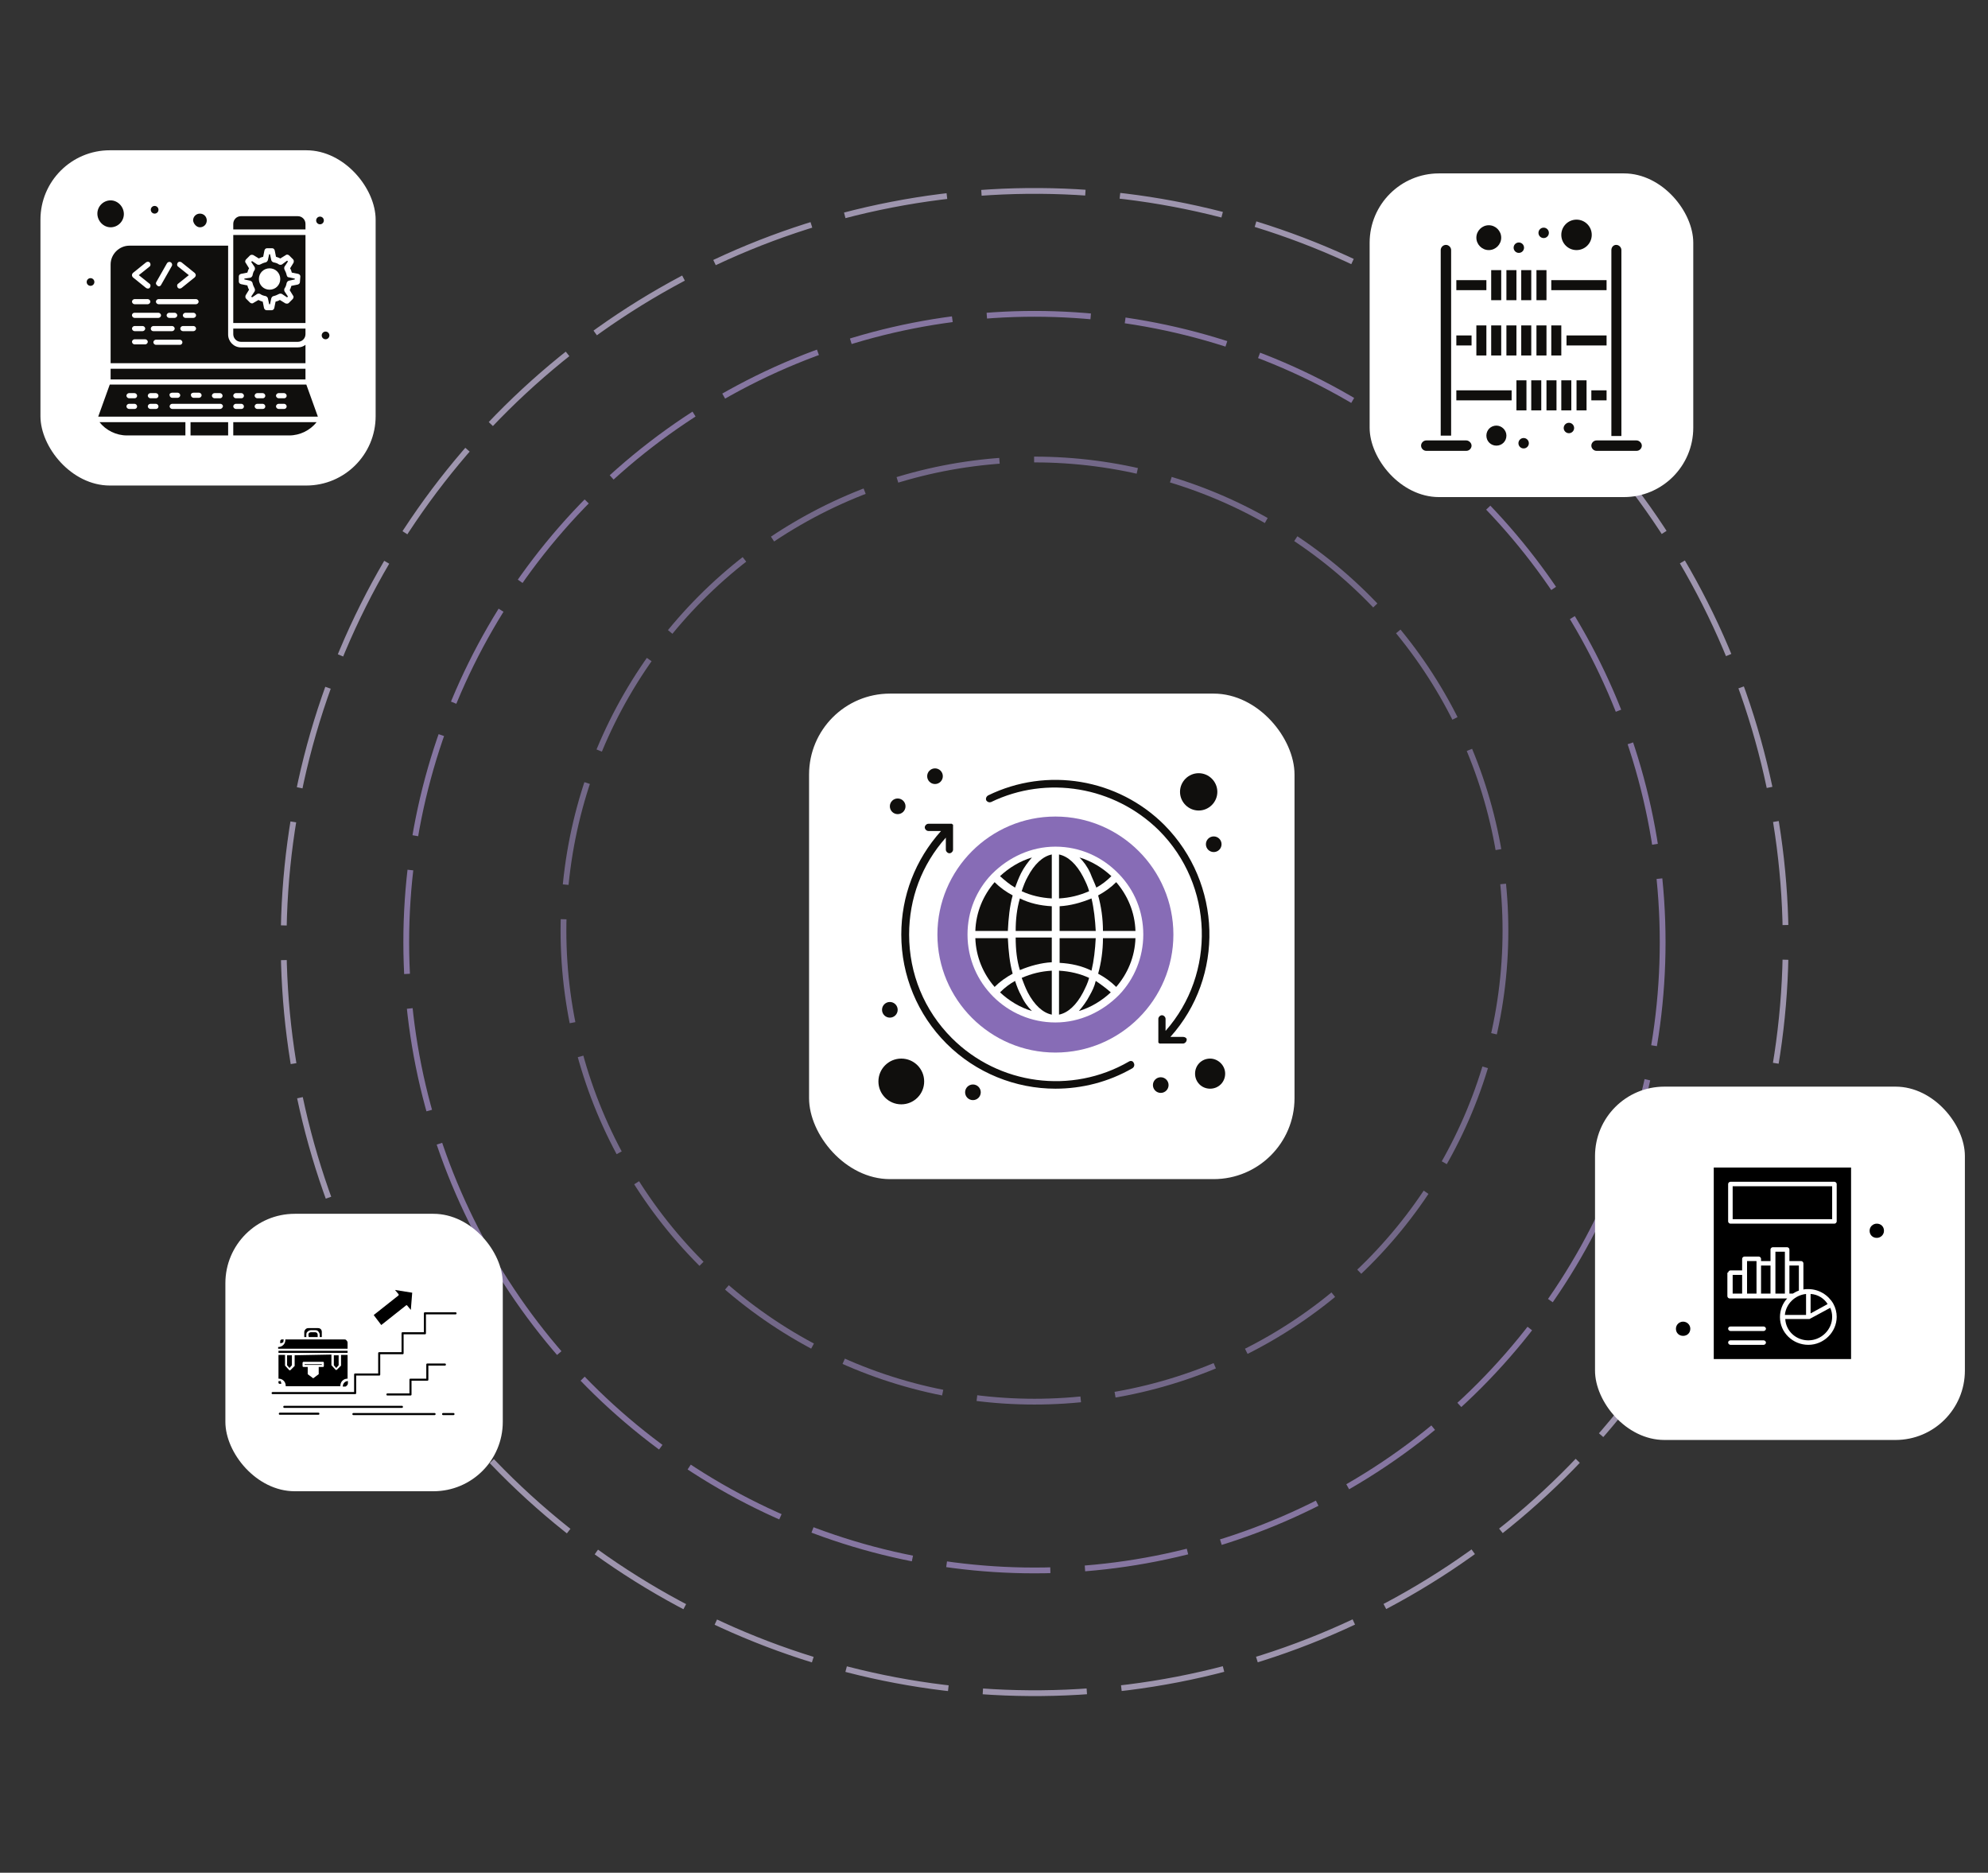 <svg width="344" height="324" viewBox="0 0 344 324" fill="none" xmlns="http://www.w3.org/2000/svg">
<rect x="0" y="0" width="344" height="324" fill="#333333" stroke="none"/>
<mask id="mask0_3251_13103" style="mask-type:alpha" maskUnits="userSpaceOnUse" x="0" y="0" width="344" height="324">
<rect width="344" height="324" fill="#D9D9D9"/>
</mask>
<g mask="url(#mask0_3251_13103)">
<circle opacity="0.68" cx="179" cy="163" r="108.703" stroke="#AD96D5" stroke-dasharray="18 6"/>
<circle opacity="0.68" cx="179" cy="161" r="81.5" stroke="#9281B0" stroke-dasharray="18 6"/>
<circle opacity="0.68" cx="130.428" cy="130.428" r="129.928" transform="matrix(0.755 -0.656 0.656 0.755 -5 150.073)" stroke="#D1C4E8" stroke-dasharray="18 6"/>
<rect x="237" y="30" width="56" height="56" rx="12" fill="white"/>
<path d="M259.766 46.735H258.033V51.935H259.766V46.735Z" fill="#100F0D"/>
<path d="M252.002 48.468H257.201V50.201H252.002V48.468Z" fill="#100F0D"/>
<path d="M265.866 56.301H267.599V61.501H265.866V56.301Z" fill="#100F0D"/>
<path d="M260.667 46.735H262.4V51.935H260.667V46.735Z" fill="#100F0D"/>
<path d="M270.165 60.183V56.301H268.432V61.501H270.165V60.183Z" fill="#100F0D"/>
<path d="M271.066 58.035H277.999V59.768H271.066V58.035Z" fill="#100F0D"/>
<path d="M263.232 46.735H264.966V51.935H263.232V46.735Z" fill="#100F0D"/>
<path d="M253.735 76.198H246.803C246.317 76.198 245.901 76.614 245.901 77.099C245.901 77.585 246.317 78.001 246.803 78.001H253.735C254.22 78.001 254.636 77.585 254.636 77.099C254.636 76.614 254.151 76.198 253.735 76.198Z" fill="#100F0D"/>
<path d="M251.1 69.751V43.269C251.1 42.784 250.684 42.368 250.199 42.368C249.714 42.368 249.298 42.784 249.298 43.269V75.366H251.1V69.751Z" fill="#100F0D"/>
<path d="M280.563 43.268C280.563 42.783 280.147 42.367 279.662 42.367C279.177 42.367 278.83 42.783 278.83 43.268V48.052V50.686V57.619V60.253V67.185V69.82V75.435H280.563V43.268Z" fill="#100F0D"/>
<path d="M268.432 48.468H277.998V50.201H268.432V48.468Z" fill="#100F0D"/>
<path d="M267.599 50.687V46.735H265.866V51.935H267.599V50.687Z" fill="#100F0D"/>
<path d="M272.8 70.999H274.533V65.799H272.8V70.999Z" fill="#100F0D"/>
<path d="M267.6 65.799H269.333V70.999H267.6V65.799Z" fill="#100F0D"/>
<path d="M270.165 65.799H271.898V70.999H270.165V65.799Z" fill="#100F0D"/>
<path d="M275.364 67.532H277.999V69.265H275.364V67.532Z" fill="#100F0D"/>
<path d="M283.198 76.198H276.265C275.78 76.198 275.364 76.614 275.364 77.099C275.364 77.585 275.78 78.001 276.265 78.001H283.198C283.683 78.001 284.099 77.585 284.099 77.099C284.099 76.614 283.614 76.198 283.198 76.198Z" fill="#100F0D"/>
<path d="M258.033 56.301H259.766V61.501H258.033V56.301Z" fill="#100F0D"/>
<path d="M264.965 65.799H266.698V70.999H264.965V65.799Z" fill="#100F0D"/>
<path d="M260.667 56.301H262.4V61.501H260.667V56.301Z" fill="#100F0D"/>
<path d="M263.232 56.301H264.966V61.501H263.232V56.301Z" fill="#100F0D"/>
<path d="M255.468 60.183V61.501H257.201V56.301H255.468V57.618V60.183Z" fill="#100F0D"/>
<path d="M252.002 58.035H254.636V59.768H252.002V58.035Z" fill="#100F0D"/>
<path d="M264.134 65.799H262.4V70.999H264.134V65.799Z" fill="#100F0D"/>
<path d="M252.002 67.532H261.569V69.265H252.002V67.532Z" fill="#100F0D"/>
<path d="M258.934 73.633C257.964 73.633 257.201 74.396 257.201 75.367C257.201 76.337 257.964 77.1 258.934 77.1C259.905 77.1 260.667 76.337 260.667 75.367C260.667 74.396 259.836 73.633 258.934 73.633Z" fill="#100F0D"/>
<path d="M257.617 43.268C258.795 43.268 259.766 42.297 259.766 41.119C259.766 39.941 258.795 38.97 257.617 38.97C256.438 38.97 255.468 39.941 255.468 41.119C255.468 42.297 256.438 43.268 257.617 43.268Z" fill="#100F0D"/>
<path d="M272.799 43.268C274.255 43.268 275.434 42.09 275.434 40.634C275.434 39.178 274.255 37.999 272.799 37.999C271.344 37.999 270.165 39.178 270.165 40.634C270.165 42.09 271.344 43.268 272.799 43.268Z" fill="#100F0D"/>
<path d="M267.114 39.386C267.612 39.386 268.015 39.789 268.015 40.287C268.015 40.785 267.612 41.188 267.114 41.188C266.616 41.188 266.213 40.785 266.213 40.287C266.213 39.789 266.616 39.386 267.114 39.386Z" fill="#100F0D"/>
<path d="M262.816 41.951C263.314 41.951 263.717 42.354 263.717 42.852C263.717 43.35 263.314 43.753 262.816 43.753C262.319 43.753 261.915 43.35 261.915 42.852C261.915 42.354 262.319 41.951 262.816 41.951Z" fill="#100F0D"/>
<path d="M271.482 73.147C271.98 73.147 272.383 73.551 272.383 74.049C272.383 74.546 271.98 74.95 271.482 74.95C270.985 74.95 270.581 74.546 270.581 74.049C270.581 73.551 270.985 73.147 271.482 73.147Z" fill="#100F0D"/>
<path d="M263.648 75.781C264.146 75.781 264.55 76.185 264.55 76.683C264.55 77.18 264.146 77.584 263.648 77.584C263.151 77.584 262.747 77.18 262.747 76.683C262.747 76.185 263.151 75.781 263.648 75.781Z" fill="#100F0D"/>
<rect x="39" y="210" width="48" height="48" rx="12" fill="white"/>
<path fill-rule="evenodd" clip-rule="evenodd" d="M52.532 235.606H55.863C55.981 235.606 56.041 235.666 56.041 235.785V236.32C56.041 236.439 55.981 236.499 55.863 236.499H55.149V237.748L54.197 238.461L53.246 237.748V236.499H52.532C52.413 236.499 52.353 236.439 52.353 236.32V235.785C52.353 235.726 52.413 235.606 52.532 235.606ZM48.428 244.766C48.309 244.766 48.249 244.706 48.249 244.588C48.249 244.469 48.309 244.409 48.428 244.409H55.089C55.209 244.409 55.267 244.469 55.267 244.588C55.267 244.706 55.209 244.766 55.089 244.766H48.428ZM76.68 244.825C76.562 244.825 76.502 244.766 76.502 244.648C76.502 244.528 76.562 244.469 76.68 244.469H78.465C78.584 244.469 78.643 244.528 78.643 244.648C78.643 244.766 78.584 244.825 78.465 244.825H76.68ZM61.156 244.825C61.038 244.825 60.978 244.766 60.978 244.648C60.978 244.528 61.038 244.469 61.156 244.469H75.194C75.312 244.469 75.372 244.528 75.372 244.648C75.372 244.766 75.313 244.825 75.194 244.825H61.156ZM49.2 243.576C49.082 243.576 49.022 243.517 49.022 243.398C49.022 243.279 49.082 243.22 49.2 243.22H69.543C69.662 243.22 69.721 243.279 69.721 243.398C69.721 243.517 69.662 243.576 69.543 243.576H49.2ZM76.978 235.903C77.097 235.903 77.156 235.964 77.156 236.082C77.156 236.201 77.097 236.261 76.978 236.261H74.123V238.7C74.123 238.818 74.063 238.877 73.945 238.877H71.209V241.257C71.209 241.376 71.149 241.435 71.03 241.435H67.045C66.925 241.435 66.867 241.376 66.867 241.257C66.867 241.138 66.925 241.078 67.045 241.078H70.851V238.7C70.851 238.581 70.911 238.521 71.03 238.521H73.766V236.082C73.766 235.964 73.825 235.903 73.945 235.903H76.978ZM47.178 241.198C47.06 241.198 47 241.138 47 241.019C47 240.9 47.06 240.841 47.178 240.841H61.275V237.807C61.275 237.689 61.335 237.628 61.454 237.628H65.439V234.119C65.439 234 65.498 233.941 65.617 233.941H69.484V230.669C69.484 230.551 69.543 230.491 69.662 230.491H73.35V227.22C73.35 227.101 73.409 227.041 73.528 227.041H78.822C78.94 227.041 79 227.101 79 227.22C79 227.339 78.94 227.398 78.822 227.398H73.706V230.669C73.706 230.789 73.647 230.848 73.528 230.848H69.84V234.119C69.84 234.238 69.781 234.298 69.662 234.298H65.796V237.807C65.796 237.926 65.737 237.986 65.617 237.986H61.632V241.019C61.632 241.138 61.573 241.198 61.454 241.198H47.178ZM55.684 236.023H52.71V236.142H55.684V236.023ZM49.498 234.06H50.747H57.587H58.837H60.145V233.703H48.189V234.06H49.498ZM50.986 234.476V236.261C50.986 236.32 50.986 236.379 50.925 236.379L50.272 237.034C50.212 237.093 50.093 237.093 50.033 237.034L49.379 236.32C49.32 236.261 49.32 236.261 49.32 236.201V234.417H48.189V238.521C48.547 238.521 48.844 238.64 49.082 238.877C49.32 239.116 49.439 239.414 49.439 239.77V239.83H58.896V239.77C58.896 239.414 59.015 239.116 59.253 238.877C59.491 238.64 59.788 238.521 60.145 238.521V234.417H59.015V236.201C59.015 236.261 59.015 236.32 58.955 236.32L58.301 236.975C58.242 237.034 58.123 237.034 58.063 236.975L57.409 236.261C57.349 236.201 57.349 236.201 57.349 236.142V234.357L50.986 234.476ZM59.313 239.889C59.431 239.889 59.61 239.889 59.729 239.889C59.848 239.889 59.907 239.83 60.026 239.711C60.145 239.591 60.205 239.473 60.205 239.294V238.938C59.967 238.938 59.729 239.056 59.61 239.175C59.431 239.353 59.313 239.591 59.313 239.889ZM48.189 238.938V239.294C48.249 239.353 48.309 239.414 48.368 239.414H48.665V239.353C48.665 239.116 48.547 238.877 48.428 238.759C48.665 239.056 48.428 238.938 48.189 238.938ZM50.569 234.476H49.677V236.201L50.093 236.677L50.51 236.201V234.476H50.569ZM58.658 234.476H57.766V236.201L58.182 236.677L58.599 236.201V234.476H58.658ZM52.651 231.324H53.007V230.908C53.007 230.669 53.067 230.491 53.246 230.372C53.364 230.253 53.602 230.134 53.781 230.134H54.554C54.792 230.134 54.97 230.194 55.089 230.372C55.209 230.491 55.327 230.729 55.327 230.908V231.324H55.684V230.432C55.684 230.253 55.624 230.075 55.506 229.956C55.387 229.837 55.209 229.777 55.03 229.777H53.364C53.186 229.777 53.007 229.837 52.888 229.956C52.77 230.075 52.651 230.253 52.651 230.432V231.324ZM53.424 231.324H54.97V230.908C54.97 230.789 54.911 230.729 54.851 230.61C54.792 230.551 54.673 230.491 54.554 230.491H53.781C53.662 230.491 53.543 230.551 53.484 230.61C53.424 230.669 53.364 230.789 53.364 230.908L53.424 231.324ZM59.61 231.74H55.149H53.186H52.413H49.379V231.8C49.379 232.157 49.261 232.454 49.022 232.692C48.785 232.929 48.487 233.049 48.13 233.049V233.346H60.145V232.335C60.145 232.157 60.086 232.038 59.967 231.919C59.907 231.8 59.788 231.74 59.61 231.74ZM49.082 231.74H48.785H48.726C48.665 231.74 48.606 231.8 48.547 231.859C48.547 231.919 48.487 231.919 48.487 231.978V232.038V232.394C48.726 232.394 48.963 232.276 49.082 232.157C48.963 232.216 49.082 232.038 49.082 231.74ZM65.975 229.242L70.257 225.851C70.316 225.792 70.435 225.792 70.495 225.911L71.089 226.625L71.327 223.651L68.353 223.175L68.948 223.889C69.007 223.949 69.007 224.067 68.948 224.127L64.665 227.517L65.975 229.242Z" fill="black"/>
<rect x="7" y="26" width="58" height="58" rx="12" fill="white"/>
<path d="M41.694 59.14H51.529C52.268 59.14 52.86 58.549 52.86 57.809V56.848H40.363V57.809C40.363 58.549 40.955 59.14 41.694 59.14Z" fill="#100F0D"/>
<path d="M23.281 58.697H25.13C25.352 58.697 25.574 58.918 25.574 59.14C25.574 59.362 25.352 59.584 25.13 59.584H23.281C23.06 59.584 22.838 59.362 22.838 59.14C22.838 58.918 23.06 58.697 23.281 58.697ZM23.281 56.404H24.686C24.908 56.404 25.13 56.626 25.13 56.848C25.13 57.07 24.908 57.292 24.686 57.292H23.281C23.06 57.292 22.838 57.07 22.838 56.848C22.838 56.626 23.06 56.404 23.281 56.404ZM23.281 54.112H27.422C27.644 54.112 27.866 54.334 27.866 54.556C27.866 54.778 27.644 54.999 27.422 54.999H23.281C23.06 54.999 22.838 54.778 22.838 54.556C22.838 54.26 23.06 54.112 23.281 54.112ZM23.281 51.746H25.574C25.796 51.746 26.017 51.968 26.017 52.19C26.017 52.411 25.796 52.633 25.574 52.633H23.281C23.06 52.633 22.838 52.411 22.838 52.19C22.838 51.968 23.06 51.746 23.281 51.746ZM22.986 47.235L25.278 45.387C25.5 45.239 25.796 45.239 25.943 45.461C26.091 45.683 26.091 45.978 25.869 46.126L24.021 47.605L25.869 49.084C26.091 49.232 26.091 49.528 25.943 49.749C25.796 49.971 25.5 49.971 25.278 49.823L22.986 47.975C22.912 47.901 22.838 47.753 22.838 47.605C22.838 47.457 22.912 47.309 22.986 47.235ZM27.422 51.746H33.929C34.151 51.746 34.373 51.968 34.373 52.19C34.373 52.411 34.151 52.633 33.929 52.633H27.422C27.2 52.633 26.979 52.411 26.979 52.19C26.979 51.968 27.2 51.746 27.422 51.746ZM27.052 48.788L28.901 45.535C29.049 45.313 29.345 45.239 29.567 45.387C29.788 45.535 29.862 45.831 29.715 46.052L27.866 49.306C27.792 49.454 27.644 49.528 27.496 49.528C27.422 49.528 27.348 49.528 27.274 49.454C26.979 49.232 26.905 49.01 27.052 48.788ZM30.824 46.126C30.602 45.978 30.602 45.683 30.75 45.461C30.898 45.239 31.193 45.239 31.415 45.387L33.707 47.235C33.929 47.457 33.929 47.753 33.707 47.975L31.415 49.823C31.193 49.971 30.898 49.971 30.75 49.749C30.602 49.528 30.602 49.232 30.824 49.084L32.672 47.605L30.824 46.126ZM33.486 54.999H32.081C31.859 54.999 31.637 54.778 31.637 54.556C31.637 54.334 31.859 54.112 32.081 54.112H33.486C33.707 54.112 33.929 54.334 33.929 54.556C33.929 54.778 33.707 54.999 33.486 54.999ZM33.486 57.292H31.637C31.415 57.292 31.193 57.07 31.193 56.848C31.193 56.626 31.415 56.404 31.637 56.404H33.486C33.707 56.404 33.929 56.626 33.929 56.848C33.929 57.07 33.707 57.292 33.486 57.292ZM31.119 59.658H26.979C26.757 59.658 26.535 59.436 26.535 59.214C26.535 58.992 26.757 58.77 26.979 58.77H31.119C31.341 58.77 31.563 58.992 31.563 59.214C31.563 59.436 31.415 59.658 31.119 59.658ZM28.827 54.556C28.827 54.334 29.049 54.112 29.271 54.112H30.232C30.454 54.112 30.676 54.334 30.676 54.556C30.676 54.778 30.454 54.999 30.232 54.999H29.271C29.049 54.999 28.827 54.778 28.827 54.556ZM26.091 56.848C26.091 56.626 26.313 56.404 26.535 56.404H29.788C30.01 56.404 30.232 56.626 30.232 56.848C30.232 57.07 30.01 57.292 29.788 57.292H26.535C26.239 57.292 26.091 57.07 26.091 56.848ZM19.141 45.757V62.837H52.859V59.658C52.489 59.954 52.045 60.102 51.528 60.102H41.693C40.436 60.102 39.475 59.066 39.475 57.883V42.503H22.394C20.619 42.503 19.141 43.982 19.141 45.757Z" fill="#100F0D"/>
<path d="M51.898 48.789C51.898 49.011 51.751 49.159 51.529 49.233L50.419 49.455C50.346 49.676 50.272 49.972 50.124 50.194L50.715 51.155C50.863 51.303 50.789 51.599 50.641 51.747L49.976 52.412C49.828 52.56 49.606 52.56 49.384 52.486L48.423 51.895C48.201 52.043 47.979 52.117 47.684 52.191L47.462 53.3C47.388 53.522 47.24 53.669 47.018 53.669H46.131C45.909 53.669 45.761 53.522 45.687 53.3L45.465 52.191C45.243 52.117 44.948 52.043 44.726 51.895L43.839 52.412C43.691 52.56 43.395 52.486 43.247 52.338L42.582 51.673C42.434 51.525 42.434 51.303 42.508 51.081L43.099 50.12C42.951 49.898 42.877 49.676 42.803 49.381L41.694 49.159C41.472 49.085 41.325 48.937 41.325 48.715V47.828C41.325 47.606 41.472 47.458 41.694 47.384L42.803 47.162C42.877 46.941 42.951 46.645 43.099 46.423L42.508 45.462C42.36 45.314 42.434 45.018 42.582 44.87L43.247 44.205C43.395 44.057 43.617 44.057 43.839 44.131L44.8 44.722C45.022 44.574 45.243 44.501 45.539 44.426L45.761 43.317C45.835 43.096 45.983 42.948 46.205 42.948H47.092C47.314 42.948 47.462 43.096 47.536 43.317L47.758 44.426C47.979 44.501 48.275 44.574 48.497 44.722L49.458 44.131C49.606 43.983 49.902 44.057 50.05 44.205L50.715 44.87C50.863 45.018 50.863 45.24 50.789 45.462L50.198 46.423C50.346 46.645 50.419 46.867 50.493 47.162L51.603 47.384C51.825 47.458 51.972 47.606 51.972 47.828L51.898 48.789ZM52.86 40.655H40.363V55.888H52.86V40.655Z" fill="#100F0D"/>
<path d="M21.951 75.335H32.081V73.042H17.219C18.328 74.447 20.102 75.335 21.951 75.335Z" fill="#100F0D"/>
<path d="M40.363 75.335H50.05C51.898 75.335 53.673 74.447 54.782 73.042H40.363V75.335Z" fill="#100F0D"/>
<path d="M46.648 50.12C45.613 50.12 44.799 49.306 44.799 48.271C44.799 47.236 45.613 46.423 46.648 46.423C47.683 46.423 48.496 47.236 48.496 48.271C48.496 49.306 47.683 50.12 46.648 50.12ZM49.605 47.606C49.532 47.236 49.384 46.94 49.236 46.644C49.162 46.496 49.162 46.275 49.236 46.127L49.827 45.239L49.679 45.092L48.792 45.757C48.644 45.831 48.422 45.831 48.275 45.757C47.979 45.535 47.683 45.461 47.313 45.387C47.165 45.313 47.017 45.239 46.944 45.018L46.722 43.983H46.574L46.352 45.018C46.278 45.166 46.204 45.313 45.982 45.387C45.613 45.461 45.317 45.609 45.021 45.757C44.873 45.831 44.651 45.831 44.503 45.757L43.616 45.166L43.468 45.313L44.06 46.201C44.134 46.349 44.134 46.571 44.06 46.718C43.838 47.014 43.764 47.31 43.69 47.68C43.616 47.828 43.542 47.975 43.32 48.049L42.285 48.197V48.345L43.32 48.567C43.468 48.641 43.616 48.715 43.69 48.937C43.764 49.306 43.912 49.602 44.06 49.898C44.134 50.046 44.134 50.268 44.06 50.416L43.468 51.303L43.616 51.451L44.503 50.859C44.651 50.785 44.873 50.785 45.021 50.859C45.317 51.081 45.613 51.155 45.982 51.229C46.13 51.303 46.278 51.377 46.352 51.599L46.574 52.634H46.722L46.944 51.599C47.017 51.451 47.092 51.303 47.313 51.229C47.683 51.155 47.979 51.007 48.275 50.859C48.422 50.785 48.644 50.785 48.792 50.859L49.679 51.451L49.827 51.303L49.236 50.416C49.162 50.268 49.162 50.046 49.236 49.898C49.458 49.602 49.532 49.306 49.605 48.937C49.679 48.789 49.753 48.641 49.975 48.567L51.01 48.345V48.197L49.975 47.975C49.753 47.975 49.679 47.828 49.605 47.606Z" fill="#100F0D"/>
<path d="M32.969 73.042H39.476V75.335H32.969V73.042Z" fill="#100F0D"/>
<path d="M52.86 38.732C52.86 37.993 52.268 37.401 51.529 37.401H41.694C40.955 37.401 40.363 37.993 40.363 38.732V39.693H52.86V38.732Z" fill="#100F0D"/>
<path d="M34.595 39.324C35.261 39.324 35.778 38.807 35.778 38.141C35.778 37.476 35.261 36.958 34.595 36.958C33.93 36.958 33.412 37.476 33.412 38.141C33.486 38.733 34.004 39.324 34.595 39.324Z" fill="#100F0D"/>
<path d="M19.141 63.798H52.859V65.647H19.141V63.798Z" fill="#100F0D"/>
<path d="M49.161 68.901H48.2C47.978 68.901 47.756 68.679 47.756 68.457C47.756 68.236 47.978 68.014 48.2 68.014H49.161C49.383 68.014 49.605 68.236 49.605 68.457C49.605 68.679 49.457 68.901 49.161 68.901ZM49.161 70.75H48.2C47.978 70.75 47.756 70.528 47.756 70.306C47.756 70.084 47.978 69.862 48.2 69.862H49.161C49.383 69.862 49.605 70.084 49.605 70.306C49.605 70.528 49.457 70.75 49.161 70.75ZM45.464 68.901H44.503C44.281 68.901 44.059 68.679 44.059 68.457C44.059 68.236 44.281 68.014 44.503 68.014H45.464C45.686 68.014 45.908 68.236 45.908 68.457C45.908 68.679 45.76 68.901 45.464 68.901ZM45.464 70.75H44.503C44.281 70.75 44.059 70.528 44.059 70.306C44.059 70.084 44.281 69.862 44.503 69.862H45.464C45.686 69.862 45.908 70.084 45.908 70.306C45.908 70.528 45.76 70.75 45.464 70.75ZM41.767 68.901H40.806C40.584 68.901 40.362 68.679 40.362 68.457C40.362 68.236 40.584 68.014 40.806 68.014H41.767C41.989 68.014 42.211 68.236 42.211 68.457C42.211 68.679 42.063 68.901 41.767 68.901ZM41.767 70.75H40.806C40.584 70.75 40.362 70.528 40.362 70.306C40.362 70.084 40.584 69.862 40.806 69.862H41.767C41.989 69.862 42.211 70.084 42.211 70.306C42.211 70.528 42.063 70.75 41.767 70.75ZM38.07 68.901H37.109C36.887 68.901 36.665 68.679 36.665 68.457C36.665 68.236 36.887 68.014 37.109 68.014H38.07C38.292 68.014 38.514 68.236 38.514 68.457C38.514 68.679 38.366 68.901 38.07 68.901ZM38.07 70.75H29.788C29.566 70.75 29.345 70.528 29.345 70.306C29.345 70.084 29.566 69.862 29.788 69.862H38.144C38.366 69.862 38.587 70.084 38.587 70.306C38.514 70.528 38.366 70.75 38.07 70.75ZM26.978 68.901H26.017C25.795 68.901 25.573 68.679 25.573 68.457C25.573 68.236 25.795 68.014 26.017 68.014H26.978C27.2 68.014 27.422 68.236 27.422 68.457C27.422 68.679 27.274 68.901 26.978 68.901ZM26.978 70.75H26.017C25.795 70.75 25.573 70.528 25.573 70.306C25.573 70.084 25.795 69.862 26.017 69.862H26.978C27.2 69.862 27.422 70.084 27.422 70.306C27.422 70.528 27.274 70.75 26.978 70.75ZM23.281 68.901H22.32C22.098 68.901 21.876 68.679 21.876 68.457C21.876 68.236 22.098 68.014 22.32 68.014H23.281C23.503 68.014 23.725 68.236 23.725 68.457C23.725 68.679 23.577 68.901 23.281 68.901ZM23.281 70.75H22.32C22.098 70.75 21.876 70.528 21.876 70.306C21.876 70.084 22.098 69.862 22.32 69.862H23.281C23.503 69.862 23.725 70.084 23.725 70.306C23.725 70.528 23.577 70.75 23.281 70.75ZM29.788 67.94H30.75C30.971 67.94 31.193 68.162 31.193 68.383C31.193 68.605 30.971 68.827 30.75 68.827H29.788C29.566 68.827 29.345 68.605 29.345 68.383C29.271 68.162 29.492 67.94 29.788 67.94ZM33.485 67.94H34.447C34.669 67.94 34.89 68.162 34.89 68.383C34.89 68.605 34.669 68.827 34.447 68.827H33.485C33.264 68.827 33.042 68.605 33.042 68.383C32.968 68.162 33.19 67.94 33.485 67.94ZM18.993 66.535L16.996 72.081C18.845 72.081 53.376 72.081 55.003 72.081L53.006 66.535H18.993Z" fill="#100F0D"/>
<path d="M19.141 39.324C20.398 39.324 21.433 38.289 21.433 37.032C21.433 35.775 20.398 34.666 19.141 34.666C17.884 34.666 16.849 35.701 16.849 36.958C16.849 38.215 17.884 39.324 19.141 39.324Z" fill="#100F0D"/>
<path d="M15.665 48.123C16.034 48.123 16.331 48.421 16.331 48.788C16.331 49.156 16.034 49.454 15.665 49.454C15.297 49.454 15 49.156 15 48.788C15 48.421 15.297 48.123 15.665 48.123Z" fill="#100F0D"/>
<path d="M26.757 35.627C27.125 35.627 27.423 35.925 27.423 36.292C27.423 36.66 27.125 36.958 26.757 36.958C26.389 36.958 26.092 36.66 26.092 36.292C26.092 35.925 26.389 35.627 26.757 35.627Z" fill="#100F0D"/>
<path d="M55.373 37.476C55.74 37.476 56.038 37.774 56.038 38.141C56.038 38.509 55.74 38.807 55.373 38.807C55.005 38.807 54.707 38.509 54.707 38.141C54.707 37.774 55.005 37.476 55.373 37.476Z" fill="#100F0D"/>
<path d="M56.334 57.366C56.702 57.366 57 57.664 57 58.032C57 58.399 56.702 58.697 56.334 58.697C55.966 58.697 55.669 58.399 55.669 58.032C55.669 57.664 55.966 57.366 56.334 57.366Z" fill="#100F0D"/>
<rect x="140" y="120" width="84" height="84" rx="14" fill="white"/>
<path d="M175.75 161.062H182V156.791C180.021 156.687 178.146 156.27 176.479 155.437C175.958 157.208 175.75 159.083 175.75 161.062Z" fill="#100F0D"/>
<path d="M176.479 167.833C178.25 167.103 180.125 166.583 182 166.478V162.207H175.75C175.75 164.291 175.958 166.166 176.479 167.833Z" fill="#100F0D"/>
<path d="M177.834 151.688C177.417 152.417 177.104 153.25 176.792 154.188C178.355 154.917 180.125 155.334 182 155.438V147.834C180.438 148.146 178.98 149.5 177.834 151.688Z" fill="#100F0D"/>
<path d="M189.709 153.562C190.646 153.042 191.48 152.417 192.313 151.583C190.75 150.125 188.875 148.979 186.792 148.354C187.521 149.083 188.146 149.917 188.667 151.062C188.98 151.896 189.396 152.729 189.709 153.562Z" fill="#100F0D"/>
<path d="M190.854 161.062H196.479C196.375 157.833 195.125 154.916 193.146 152.624C192.208 153.562 191.166 154.291 190.021 154.916C190.541 156.791 190.854 158.874 190.854 161.062Z" fill="#100F0D"/>
<path d="M177.834 171.687C178.98 173.875 180.438 175.229 182 175.542V167.937C180.125 168.041 178.459 168.458 176.792 169.187C177.104 170.021 177.417 170.854 177.834 171.687Z" fill="#100F0D"/>
<path d="M175.645 169.707C174.708 170.228 173.874 170.853 173.041 171.686C174.604 173.145 176.479 174.291 178.562 174.916C177.833 174.186 177.208 173.353 176.687 172.207C176.27 171.478 175.958 170.645 175.645 169.707Z" fill="#100F0D"/>
<path d="M176.687 151.062C177.208 150.021 177.937 149.083 178.562 148.354C176.479 148.979 174.604 150.125 173.041 151.583C173.874 152.312 174.708 153.042 175.645 153.562C175.958 152.729 176.27 151.896 176.687 151.062Z" fill="#100F0D"/>
<path d="M174.397 162.312H168.771C168.876 165.542 170.126 168.458 172.105 170.75C173.042 169.812 174.084 169.083 175.23 168.458C174.709 166.583 174.501 164.5 174.397 162.312Z" fill="#100F0D"/>
<path d="M175.23 154.916C174.084 154.291 173.042 153.562 172.105 152.624C170.126 154.916 168.876 157.833 168.771 161.062H174.397C174.501 158.874 174.709 156.791 175.23 154.916Z" fill="#100F0D"/>
<path d="M187.417 151.688C186.271 149.5 184.813 148.146 183.25 147.834V155.438C185.125 155.334 186.792 154.917 188.458 154.188C188.25 153.355 187.833 152.521 187.417 151.688Z" fill="#100F0D"/>
<path d="M188.874 155.437C187.104 156.166 185.229 156.687 183.354 156.791V161.062H189.604C189.499 159.083 189.291 157.208 188.874 155.437Z" fill="#100F0D"/>
<path d="M190.021 168.458C191.166 169.083 192.208 169.812 193.146 170.75C195.125 168.458 196.375 165.542 196.479 162.312H190.854C190.854 164.5 190.541 166.583 190.021 168.458Z" fill="#100F0D"/>
<path d="M189.604 162.313H183.354V166.584C185.333 166.688 187.208 167.105 188.874 167.938C189.291 166.167 189.499 164.292 189.604 162.313Z" fill="#100F0D"/>
<path d="M188.458 169.187C186.896 168.458 185.125 168.041 183.25 167.937V175.542C184.813 175.229 186.271 173.875 187.417 171.687C187.833 170.854 188.25 170.021 188.458 169.187Z" fill="#100F0D"/>
<path d="M188.563 172.207C188.042 173.249 187.313 174.186 186.688 174.916C188.771 174.291 190.646 173.145 192.208 171.686C191.375 170.957 190.542 170.332 189.604 169.707C189.396 170.645 188.979 171.478 188.563 172.207Z" fill="#100F0D"/>
<path d="M195.333 183.667C185.437 189.396 172.833 187.729 164.708 179.604C159.916 174.813 157.312 168.459 157.312 161.688C157.312 155.438 159.5 149.604 163.666 144.917V147C163.666 147.313 163.979 147.625 164.291 147.625C164.604 147.625 164.916 147.313 164.916 147V143.25V143.146C164.916 143.146 164.916 143.146 164.916 143.042C164.916 143.042 164.916 143.042 164.916 142.938C164.916 142.938 164.916 142.938 164.916 142.833C164.916 142.833 164.916 142.833 164.916 142.729C164.916 142.729 164.916 142.625 164.812 142.625L164.708 142.521C164.708 142.521 164.708 142.521 164.604 142.521C164.604 142.521 164.604 142.521 164.5 142.521C164.5 142.521 164.5 142.521 164.396 142.521H164.291H160.646C160.333 142.521 160.021 142.833 160.021 143.146C160.021 143.458 160.333 143.771 160.646 143.771H162.833C158.354 148.771 155.958 155.021 155.958 161.688C155.958 168.771 158.771 175.542 163.771 180.542C168.875 185.646 175.75 188.354 182.625 188.354C187.208 188.354 191.792 187.209 195.958 184.813C196.271 184.604 196.375 184.188 196.167 183.875C196.062 183.563 195.646 183.459 195.333 183.667Z" fill="#100F0D"/>
<path d="M204.708 179.396H202.521C211.896 168.979 211.479 152.833 201.479 142.729C193.458 134.708 181.166 132.625 170.958 137.625C170.646 137.833 170.541 138.145 170.646 138.458C170.854 138.77 171.166 138.875 171.479 138.77C181.166 134.083 192.833 136.062 200.542 143.666C210.021 153.145 210.437 168.458 201.687 178.354V176.271C201.687 175.958 201.375 175.646 201.062 175.646C200.75 175.646 200.437 175.958 200.437 176.271V179.916V180.021C200.437 180.021 200.437 180.021 200.437 180.125C200.437 180.125 200.437 180.125 200.437 180.229C200.437 180.229 200.437 180.229 200.437 180.333C200.437 180.437 200.542 180.437 200.646 180.542C200.646 180.542 200.646 180.542 200.75 180.542C200.75 180.542 200.75 180.542 200.854 180.542C200.854 180.542 200.854 180.542 200.958 180.542H201.062H204.708C205.021 180.542 205.333 180.229 205.333 179.916C205.437 179.708 205.125 179.396 204.708 179.396Z" fill="#100F0D"/>
<path d="M207.417 140.229C209.188 140.229 210.646 138.771 210.646 137C210.646 135.229 209.188 133.771 207.417 133.771C205.646 133.771 204.188 135.229 204.188 137C204.188 138.771 205.646 140.229 207.417 140.229Z" fill="#100F0D"/>
<path d="M155.958 183.146C153.771 183.146 152 184.917 152 187.104C152 189.292 153.771 191.062 155.958 191.062C158.146 191.062 159.917 189.292 159.917 187.104C159.917 184.917 158.146 183.146 155.958 183.146Z" fill="#100F0D"/>
<path d="M209.396 183.146C207.938 183.146 206.792 184.292 206.792 185.75C206.792 187.209 207.938 188.354 209.396 188.354C210.855 188.354 212 187.209 212 185.75C212 184.292 210.75 183.146 209.396 183.146Z" fill="#100F0D"/>
<path d="M161.792 132.937C162.54 132.937 163.146 133.543 163.146 134.291C163.146 135.039 162.54 135.646 161.792 135.646C161.044 135.646 160.438 135.039 160.438 134.291C160.438 133.543 161.044 132.937 161.792 132.937Z" fill="#100F0D"/>
<path d="M168.354 187.625C169.102 187.625 169.708 188.231 169.708 188.979C169.708 189.727 169.102 190.333 168.354 190.333C167.606 190.333 167 189.727 167 188.979C167 188.231 167.606 187.625 168.354 187.625Z" fill="#100F0D"/>
<path d="M200.854 186.375C201.602 186.375 202.208 186.981 202.208 187.729C202.208 188.477 201.602 189.083 200.854 189.083C200.106 189.083 199.5 188.477 199.5 187.729C199.5 186.981 200.106 186.375 200.854 186.375Z" fill="#100F0D"/>
<path d="M153.979 173.353C154.727 173.353 155.333 173.959 155.333 174.707C155.333 175.455 154.727 176.062 153.979 176.062C153.231 176.062 152.625 175.455 152.625 174.707C152.625 173.959 153.231 173.353 153.979 173.353Z" fill="#100F0D"/>
<path d="M210.021 144.708C210.769 144.708 211.375 145.314 211.375 146.062C211.375 146.81 210.769 147.416 210.021 147.416C209.273 147.416 208.667 146.81 208.667 146.062C208.667 145.314 209.273 144.708 210.021 144.708Z" fill="#100F0D"/>
<path d="M155.334 138.145C156.082 138.145 156.688 138.751 156.688 139.499C156.688 140.247 156.082 140.854 155.334 140.854C154.586 140.854 153.979 140.247 153.979 139.499C153.979 138.751 154.586 138.145 155.334 138.145Z" fill="#100F0D"/>
<path d="M193.667 172.104C193.562 172.208 193.562 172.208 193.562 172.208C190.75 175.021 186.896 176.896 182.625 176.896C174.291 176.896 167.416 170.125 167.416 161.687C167.416 157.625 168.979 153.979 171.583 151.27L171.687 151.166C174.5 148.354 178.354 146.479 182.625 146.479C186.896 146.479 190.75 148.25 193.562 151.166L193.667 151.27C196.271 153.979 197.833 157.625 197.833 161.687C197.833 165.646 196.271 169.396 193.667 172.104ZM182.625 141.27C171.375 141.27 162.208 150.437 162.208 161.687C162.208 172.937 171.375 182.104 182.625 182.104C193.875 182.104 203.042 172.937 203.042 161.687C203.042 150.437 193.875 141.27 182.625 141.27Z" fill="#876CB6"/>
<rect x="276" y="188" width="64" height="61.129" rx="12" fill="white"/>
<path d="M299.818 220.57H301.455V223.805H299.818V220.57Z" fill="black"/>
<path d="M308.851 218.564V216.558H307.215V223.805H308.851V218.564Z" fill="black"/>
<path d="M303.942 218.564V218.176H302.306V223.805H303.942V218.564Z" fill="black"/>
<path d="M304.728 218.952H306.364V223.805H304.728V218.952Z" fill="black"/>
<path d="M312.517 227.494V223.871C310.619 224.065 309.048 225.553 308.852 227.494H312.517Z" fill="black"/>
<path d="M311.273 223.288V218.952H309.637V223.805H310.226C310.553 223.611 310.88 223.417 311.273 223.288Z" fill="black"/>
<path d="M299.818 205.235H317.033V210.929H299.818V205.235Z" fill="black"/>
<path d="M291.244 228.658C290.589 228.658 290 229.176 290 229.887C290 230.599 290.524 231.117 291.244 231.117C291.964 231.117 292.487 230.599 292.487 229.887C292.487 229.176 291.898 228.658 291.244 228.658Z" fill="black"/>
<path d="M313.303 223.87V227.234L316.248 225.617C315.659 224.646 314.546 223.934 313.303 223.87Z" fill="black"/>
<path d="M312.91 231.894C315.135 231.894 317.034 230.082 317.034 227.818C317.034 227.235 316.903 226.718 316.706 226.265L313.107 228.206H313.041H312.975H308.917C309.048 230.341 310.815 231.894 312.91 231.894Z" fill="black"/>
<path d="M299.426 231.894H305.186C305.383 231.894 305.579 232.088 305.579 232.282C305.579 232.476 305.383 232.67 305.186 232.67H299.426C299.23 232.67 299.033 232.476 299.033 232.282C299.033 232.088 299.164 231.894 299.426 231.894ZM299.426 229.5H305.186C305.383 229.5 305.579 229.694 305.579 229.888C305.579 230.082 305.383 230.276 305.186 230.276H299.426C299.23 230.276 299.033 230.082 299.033 229.888C299.033 229.694 299.164 229.5 299.426 229.5ZM299.033 220.182C299.033 219.988 299.23 219.794 299.426 219.794H301.455V217.788C301.455 217.594 301.652 217.4 301.848 217.4H304.335C304.532 217.4 304.728 217.594 304.728 217.788V218.176H306.364V216.17C306.364 215.976 306.56 215.782 306.757 215.782H309.244C309.441 215.782 309.637 215.976 309.637 216.17V218.176H311.666C311.863 218.176 312.058 218.37 312.058 218.564V223.094C312.321 223.029 312.582 223.029 312.91 223.029C314.742 223.029 316.379 224.064 317.23 225.553C317.622 226.264 317.819 227.041 317.819 227.817C317.819 230.47 315.593 232.67 312.91 232.67C310.226 232.67 308.001 230.535 308.001 227.882C308.001 226.653 308.459 225.488 309.244 224.647H306.757H304.27H301.782H299.295C299.099 224.647 298.902 224.453 298.902 224.258V220.182H299.033ZM299.033 204.847C299.033 204.653 299.23 204.459 299.426 204.459H317.426C317.622 204.459 317.819 204.653 317.819 204.847V211.317C317.819 211.512 317.622 211.706 317.426 211.706H299.426C299.23 211.706 299.033 211.512 299.033 211.317V204.847ZM296.546 235.129H320.306V202H296.546V235.129Z" fill="black"/>
<path d="M324.757 211.705C324.102 211.705 323.514 212.223 323.514 212.935C323.514 213.646 324.037 214.164 324.757 214.164C325.411 214.164 326 213.646 326 212.935C326 212.223 325.477 211.705 324.757 211.705Z" fill="black"/>
</g>
</svg>
